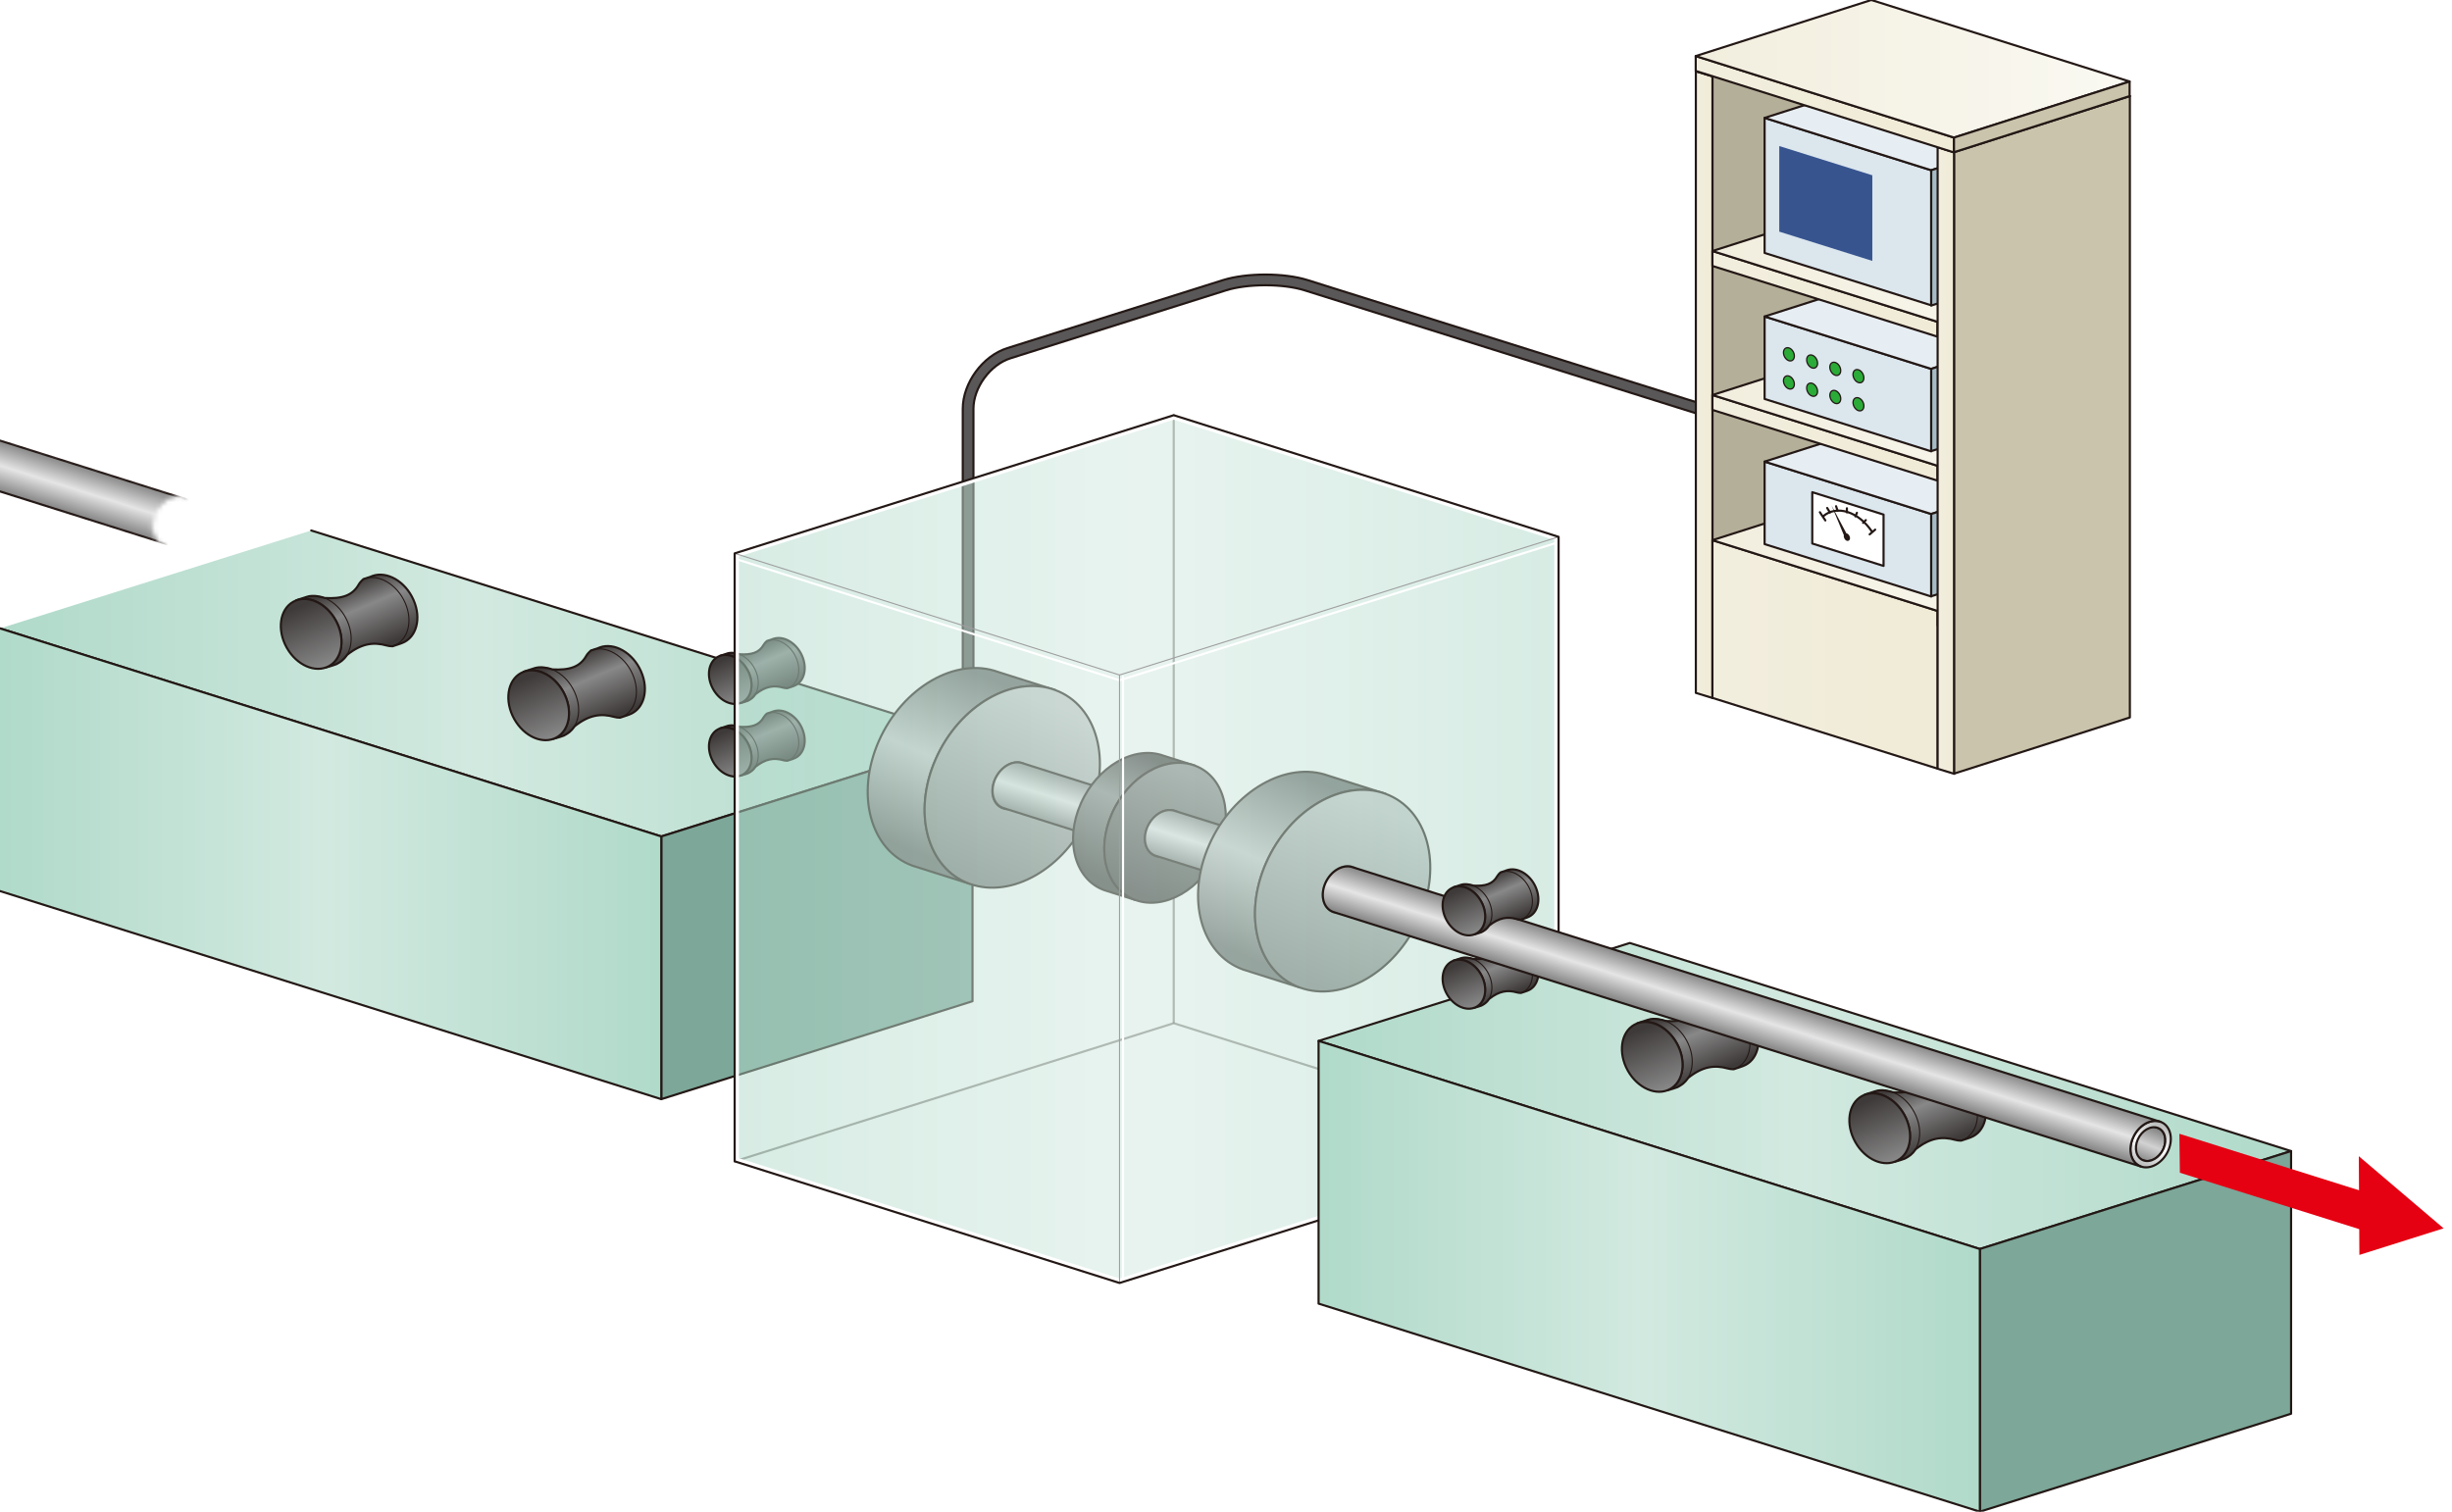 <?xml version="1.0" encoding="UTF-8"?>
<svg xmlns="http://www.w3.org/2000/svg" xmlns:xlink="http://www.w3.org/1999/xlink" viewBox="0 0 573.7 353.78">
  <defs>
    <style>
      .cls-1 {
        fill: url(#_名称未設定グラデーション_12-8);
      }

      .cls-1, .cls-2, .cls-3, .cls-4, .cls-5, .cls-6, .cls-7, .cls-8, .cls-9, .cls-10, .cls-11, .cls-12, .cls-13, .cls-14, .cls-15, .cls-16, .cls-17, .cls-18, .cls-19, .cls-20, .cls-21, .cls-22, .cls-23, .cls-24, .cls-25, .cls-26, .cls-27, .cls-28, .cls-29, .cls-30, .cls-31, .cls-32, .cls-33, .cls-34, .cls-35, .cls-36, .cls-37, .cls-38, .cls-39, .cls-40, .cls-41, .cls-42, .cls-43, .cls-44, .cls-45, .cls-46, .cls-47, .cls-48, .cls-49, .cls-50, .cls-51, .cls-52, .cls-53, .cls-54, .cls-55, .cls-56, .cls-57, .cls-58, .cls-59, .cls-60, .cls-61, .cls-62, .cls-63, .cls-64, .cls-65, .cls-66, .cls-67, .cls-68, .cls-69 {
        stroke-linecap: round;
        stroke-linejoin: round;
      }

      .cls-1, .cls-2, .cls-3, .cls-4, .cls-5, .cls-6, .cls-7, .cls-8, .cls-10, .cls-11, .cls-12, .cls-13, .cls-14, .cls-15, .cls-16, .cls-17, .cls-19, .cls-20, .cls-21, .cls-22, .cls-23, .cls-24, .cls-25, .cls-26, .cls-27, .cls-28, .cls-29, .cls-30, .cls-31, .cls-32, .cls-33, .cls-34, .cls-35, .cls-36, .cls-37, .cls-38, .cls-39, .cls-40, .cls-42, .cls-43, .cls-44, .cls-45, .cls-46, .cls-47, .cls-48, .cls-49, .cls-50, .cls-51, .cls-52, .cls-53, .cls-54, .cls-55, .cls-56, .cls-58, .cls-59, .cls-60, .cls-61, .cls-62, .cls-63, .cls-64, .cls-65, .cls-66, .cls-67, .cls-68, .cls-69 {
        stroke: #231815;
      }

      .cls-1, .cls-2, .cls-3, .cls-4, .cls-5, .cls-6, .cls-7, .cls-8, .cls-10, .cls-11, .cls-12, .cls-13, .cls-14, .cls-15, .cls-17, .cls-18, .cls-19, .cls-20, .cls-21, .cls-22, .cls-23, .cls-24, .cls-25, .cls-26, .cls-28, .cls-29, .cls-30, .cls-31, .cls-32, .cls-33, .cls-34, .cls-35, .cls-36, .cls-37, .cls-39, .cls-40, .cls-42, .cls-43, .cls-44, .cls-45, .cls-46, .cls-47, .cls-48, .cls-49, .cls-50, .cls-51, .cls-52, .cls-53, .cls-54, .cls-55, .cls-56, .cls-57, .cls-58, .cls-59, .cls-60, .cls-61, .cls-62, .cls-63, .cls-64, .cls-65, .cls-66, .cls-67, .cls-68, .cls-69 {
        stroke-width: .5px;
      }

      .cls-2 {
        fill: url(#_名称未設定グラデーション_10-5);
      }

      .cls-3 {
        fill: url(#_名称未設定グラデーション_112);
      }

      .cls-70, .cls-26 {
        fill: #fff;
      }

      .cls-4 {
        fill: url(#_名称未設定グラデーション_156-2);
      }

      .cls-5 {
        fill: url(#_名称未設定グラデーション_4-3);
      }

      .cls-6 {
        fill: url(#_名称未設定グラデーション_10-8);
      }

      .cls-7 {
        fill: url(#_名称未設定グラデーション_12-5);
      }

      .cls-8 {
        fill: url(#_名称未設定グラデーション_156-4);
      }

      .cls-9 {
        stroke: #595757;
        stroke-width: 2px;
      }

      .cls-9, .cls-16, .cls-38, .cls-41, .cls-45, .cls-71, .cls-57, .cls-65 {
        fill: none;
      }

      .cls-10 {
        fill: url(#_名称未設定グラデーション_4);
      }

      .cls-11 {
        fill: url(#_名称未設定グラデーション_11-2);
      }

      .cls-12 {
        fill: url(#_名称未設定グラデーション_112-4);
      }

      .cls-13 {
        fill: url(#_名称未設定グラデーション_10-7);
      }

      .cls-14 {
        fill: url(#_名称未設定グラデーション_51-4);
      }

      .cls-15 {
        fill: url(#_名称未設定グラデーション_11);
      }

      .cls-16, .cls-41 {
        stroke-width: .25px;
      }

      .cls-72 {
        isolation: isolate;
      }

      .cls-17 {
        fill: url(#_名称未設定グラデーション_156-5);
      }

      .cls-18 {
        stroke: #000;
      }

      .cls-19 {
        fill: url(#_名称未設定グラデーション_41-2);
      }

      .cls-20 {
        fill: url(#_名称未設定グラデーション_51);
      }

      .cls-21 {
        fill: url(#_名称未設定グラデーション_59);
      }

      .cls-22 {
        fill: #e7eef3;
      }

      .cls-23 {
        fill: url(#_名称未設定グラデーション_4-4);
      }

      .cls-24 {
        fill: url(#_名称未設定グラデーション_59-4);
      }

      .cls-25 {
        fill: url(#_名称未設定グラデーション_112-2);
      }

      .cls-73 {
        fill: #e50012;
      }

      .cls-27 {
        fill: #2bab38;
        stroke-width: .3px;
      }

      .cls-28 {
        fill: url(#_名称未設定グラデーション_10-4);
      }

      .cls-29 {
        fill: url(#_名称未設定グラデーション_10-2);
      }

      .cls-30 {
        fill: #b4af99;
      }

      .cls-31 {
        fill: url(#_名称未設定グラデーション_89);
      }

      .cls-32 {
        fill: url(#_名称未設定グラデーション_112-5);
      }

      .cls-33 {
        fill: url(#_名称未設定グラデーション_10-3);
      }

      .cls-34 {
        fill: url(#_名称未設定グラデーション_41-3);
      }

      .cls-35 {
        fill: url(#_名称未設定グラデーション_59-2);
      }

      .cls-36 {
        fill: url(#_名称未設定グラデーション_4-6);
      }

      .cls-37 {
        fill: #cac4ac;
      }

      .cls-38 {
        stroke-width: 3px;
      }

      .cls-39 {
        fill: url(#_名称未設定グラデーション_51-3);
      }

      .cls-40 {
        fill: url(#_名称未設定グラデーション_12-4);
      }

      .cls-41 {
        stroke: #9e9e9f;
      }

      .cls-42 {
        fill: url(#_名称未設定グラデーション_12-2);
      }

      .cls-43 {
        fill: url(#_名称未設定グラデーション_89-4);
      }

      .cls-44 {
        fill: url(#_名称未設定グラデーション_4-2);
      }

      .cls-45, .cls-74 {
        opacity: .5;
      }

      .cls-74 {
        fill: url(#_名称未設定グラデーション_112-3);
        mix-blend-mode: darken;
      }

      .cls-75 {
        clip-path: url(#clippath);
      }

      .cls-46 {
        fill: url(#_名称未設定グラデーション_12-7);
      }

      .cls-47 {
        fill: url(#_名称未設定グラデーション_4-5);
      }

      .cls-48 {
        fill: url(#_名称未設定グラデーション_10);
      }

      .cls-49 {
        fill: url(#_名称未設定グラデーション_12-9);
      }

      .cls-76 {
        fill: #37548f;
      }

      .cls-50 {
        fill: #a6bbc6;
      }

      .cls-51 {
        fill: url(#_名称未設定グラデーション_156-3);
      }

      .cls-52 {
        fill: url(#_名称未設定グラデーション_10-6);
      }

      .cls-53 {
        fill: url(#_名称未設定グラデーション_12-10);
      }

      .cls-77 {
        filter: url(#luminosity-noclip);
      }

      .cls-54 {
        fill: url(#_名称未設定グラデーション_156-6);
      }

      .cls-78 {
        mask: url(#mask);
      }

      .cls-55 {
        fill: url(#_名称未設定グラデーション_51-2);
      }

      .cls-56 {
        fill: url(#_名称未設定グラデーション_89-2);
      }

      .cls-57 {
        stroke: #fff;
      }

      .cls-79 {
        fill: #231815;
      }

      .cls-58 {
        fill: url(#_名称未設定グラデーション_41-4);
      }

      .cls-59 {
        fill: #7ca799;
      }

      .cls-60 {
        fill: url(#_名称未設定グラデーション_59-3);
      }

      .cls-61 {
        fill: #dbe6ed;
      }

      .cls-62 {
        fill: url(#_名称未設定グラデーション_12-3);
      }

      .cls-63 {
        fill: url(#_名称未設定グラデーション_41);
      }

      .cls-64 {
        fill: url(#_名称未設定グラデーション_12);
      }

      .cls-66 {
        fill: url(#_名称未設定グラデーション_12-6);
      }

      .cls-67 {
        fill: url(#_名称未設定グラデーション_10-9);
      }

      .cls-68 {
        fill: url(#_名称未設定グラデーション_89-3);
      }

      .cls-69 {
        fill: url(#_名称未設定グラデーション_156);
      }
    </style>
    <clipPath id="clippath">
      <rect class="cls-71" width="573.7" height="353.78"/>
    </clipPath>
    <linearGradient id="_名称未設定グラデーション_4" data-name="名称未設定グラデーション 4" x1="396.78" y1="90.01" x2="400.68" y2="90.01" gradientUnits="userSpaceOnUse">
      <stop offset="0" stop-color="#f2eede"/>
      <stop offset="1" stop-color="#f0ebd6"/>
    </linearGradient>
    <linearGradient id="_名称未設定グラデーション_156" data-name="名称未設定グラデーション 156" x1="396.78" y1="10.7" x2="441.77" y2="10.7" gradientUnits="userSpaceOnUse">
      <stop offset="0" stop-color="#f2eede"/>
      <stop offset="1" stop-color="#faf9f2"/>
    </linearGradient>
    <linearGradient id="_名称未設定グラデーション_4-2" data-name="名称未設定グラデーション 4" x1="400.66" y1="153.16" x2="453.37" y2="153.16" xlink:href="#_名称未設定グラデーション_4"/>
    <linearGradient id="_名称未設定グラデーション_156-2" data-name="名称未設定グラデーション 156" x1="400.66" y1="128.14" x2="494.46" y2="128.14" xlink:href="#_名称未設定グラデーション_156"/>
    <linearGradient id="_名称未設定グラデーション_4-3" data-name="名称未設定グラデーション 4" x1="400.66" y1="102.48" x2="453.37" y2="102.48" xlink:href="#_名称未設定グラデーション_4"/>
    <linearGradient id="_名称未設定グラデーション_156-3" data-name="名称未設定グラデーション 156" x1="400.66" y1="94.18" x2="494.46" y2="94.18" xlink:href="#_名称未設定グラデーション_156"/>
    <linearGradient id="_名称未設定グラデーション_4-4" data-name="名称未設定グラデーション 4" x1="400.66" y1="68.78" x2="453.37" y2="68.78" xlink:href="#_名称未設定グラデーション_4"/>
    <linearGradient id="_名称未設定グラデーション_156-4" data-name="名称未設定グラデーション 156" x1="400.66" y1="60.48" x2="494.46" y2="60.48" xlink:href="#_名称未設定グラデーション_156"/>
    <linearGradient id="_名称未設定グラデーション_4-5" data-name="名称未設定グラデーション 4" x1="453.35" y1="107.76" x2="457.24" y2="107.76" xlink:href="#_名称未設定グラデーション_4"/>
    <linearGradient id="_名称未設定グラデーション_156-5" data-name="名称未設定グラデーション 156" x1="453.35" y1="28.45" x2="498.33" y2="28.45" xlink:href="#_名称未設定グラデーション_156"/>
    <linearGradient id="_名称未設定グラデーション_4-6" data-name="名称未設定グラデーション 4" x1="396.75" y1="24.4" x2="457.18" y2="24.4" xlink:href="#_名称未設定グラデーション_4"/>
    <linearGradient id="_名称未設定グラデーション_156-6" data-name="名称未設定グラデーション 156" x1="396.75" y1="16.1" x2="498.27" y2="16.1" xlink:href="#_名称未設定グラデーション_156"/>
    <linearGradient id="_名称未設定グラデーション_112" data-name="名称未設定グラデーション 112" x1="0" y1="159.96" x2="227.54" y2="159.96" gradientUnits="userSpaceOnUse">
      <stop offset="0" stop-color="#b0daca"/>
      <stop offset=".49" stop-color="#d2e9e0"/>
      <stop offset="1" stop-color="#b0daca"/>
    </linearGradient>
    <linearGradient id="_名称未設定グラデーション_112-2" data-name="名称未設定グラデーション 112" y1="202.15" x2="154.72" y2="202.15" xlink:href="#_名称未設定グラデーション_112"/>
    <linearGradient id="_名称未設定グラデーション_12" data-name="名称未設定グラデーション 12" x1="81.49" y1="136.75" x2="87.85" y2="151.87" gradientUnits="userSpaceOnUse">
      <stop offset="0" stop-color="#3e3a39"/>
      <stop offset=".38" stop-color="#888"/>
      <stop offset="1" stop-color="#3e3a39"/>
    </linearGradient>
    <linearGradient id="_名称未設定グラデーション_10" data-name="名称未設定グラデーション 10" x1="76.01" y1="156.04" x2="70.12" y2="141.92" gradientTransform="translate(81.45 -16.68) rotate(29.14)" gradientUnits="userSpaceOnUse">
      <stop offset="0" stop-color="#888"/>
      <stop offset="1" stop-color="#3e3a39"/>
    </linearGradient>
    <linearGradient id="_名称未設定グラデーション_12-2" data-name="名称未設定グラデーション 12" x1="134.72" y1="153.46" x2="141.07" y2="168.58" xlink:href="#_名称未設定グラデーション_12"/>
    <linearGradient id="_名称未設定グラデーション_10-2" data-name="名称未設定グラデーション 10" x1="129.24" y1="172.75" x2="123.34" y2="158.63" gradientTransform="translate(96.33 -40.48) rotate(29.14)" xlink:href="#_名称未設定グラデーション_10"/>
    <linearGradient id="_名称未設定グラデーション_12-3" data-name="名称未設定グラデーション 12" x1="176.95" y1="167.87" x2="181.41" y2="178.46" xlink:href="#_名称未設定グラデーション_12"/>
    <linearGradient id="_名称未設定グラデーション_10-3" data-name="名称未設定グラデーション 10" x1="173.11" y1="181.39" x2="168.98" y2="171.49" gradientTransform="translate(107.33 -60.93) rotate(29.14)" xlink:href="#_名称未設定グラデーション_10"/>
    <filter id="luminosity-noclip" x="-63.22" y="83.04" width="280.25" height="98.61" color-interpolation-filters="sRGB" filterUnits="userSpaceOnUse">
      <feFlood flood-color="#fff" result="bg"/>
      <feBlend in="SourceGraphic" in2="bg"/>
    </filter>
    <mask id="mask" x="-63.22" y="83.04" width="280.25" height="98.61" maskUnits="userSpaceOnUse">
      <g class="cls-77">
        <path class="cls-18" d="m38.28,127.84c-2.56-.93-3.47-4.32-2.04-7.57,1.43-3.24,4.67-5.12,7.23-4.18l-103.15-32.8-3.3,14.03,101.26,30.52Z"/>
      </g>
    </mask>
    <linearGradient id="_名称未設定グラデーション_89" data-name="名称未設定グラデーション 89" x1="208.4" y1="179.21" x2="211.32" y2="171.76" gradientUnits="userSpaceOnUse">
      <stop offset="0" stop-color="#888"/>
      <stop offset=".5" stop-color="#d2d2d3"/>
      <stop offset="1" stop-color="#888"/>
    </linearGradient>
    <linearGradient id="_名称未設定グラデーション_59" data-name="名称未設定グラデーション 59" x1="-1272.28" y1="171.43" x2="-1268.34" y2="180.79" gradientTransform="translate(-1058.32) rotate(-180) scale(1 -1)" gradientUnits="userSpaceOnUse">
      <stop offset="0" stop-color="#bebfbf"/>
      <stop offset=".5" stop-color="#fff"/>
      <stop offset="1" stop-color="#bebfbf"/>
    </linearGradient>
    <linearGradient id="_名称未設定グラデーション_51" data-name="名称未設定グラデーション 51" x1="74.84" y1="138.28" x2="78.17" y2="127.66" gradientUnits="userSpaceOnUse">
      <stop offset="0" stop-color="#888"/>
      <stop offset=".5" stop-color="#e5e5e6"/>
      <stop offset="1" stop-color="#888"/>
    </linearGradient>
    <linearGradient id="_名称未設定グラデーション_41" data-name="名称未設定グラデーション 41" x1="-1288.46" y1="158.16" x2="-1271.28" y2="199.01" gradientTransform="translate(-1058.32) rotate(-180) scale(1 -1)" gradientUnits="userSpaceOnUse">
      <stop offset="0" stop-color="#656464"/>
      <stop offset=".5" stop-color="#c8c9ca"/>
      <stop offset="1" stop-color="#656464"/>
    </linearGradient>
    <linearGradient id="_名称未設定グラデーション_41-2" data-name="名称未設定グラデーション 41" x1="-1287.84" y1="189.07" x2="-1292.56" y2="177.93" xlink:href="#_名称未設定グラデーション_41"/>
    <linearGradient id="_名称未設定グラデーション_11" data-name="名称未設定グラデーション 11" x1="-1303.45" y1="164.44" x2="-1286.36" y2="205.08" gradientTransform="translate(-1058.32) rotate(-180) scale(1 -1)" gradientUnits="userSpaceOnUse">
      <stop offset="0" stop-color="#c8c9ca"/>
      <stop offset="1" stop-color="#7d7d7d"/>
    </linearGradient>
    <linearGradient id="_名称未設定グラデーション_89-2" data-name="名称未設定グラデーション 89" x1="258.67" y1="195.12" x2="261.6" y2="187.67" xlink:href="#_名称未設定グラデーション_89"/>
    <linearGradient id="_名称未設定グラデーション_59-2" data-name="名称未設定グラデーション 59" x1="-1322.56" y1="187.33" x2="-1318.62" y2="196.69" xlink:href="#_名称未設定グラデーション_59"/>
    <linearGradient id="_名称未設定グラデーション_51-2" data-name="名称未設定グラデーション 51" x1="246.27" y1="192.26" x2="249.53" y2="181.9" xlink:href="#_名称未設定グラデーション_51"/>
    <linearGradient id="_名称未設定グラデーション_12-4" data-name="名称未設定グラデーション 12" x1="-1327.2" y1="177.25" x2="-1315.35" y2="205.45" gradientTransform="translate(-1058.32) rotate(-180) scale(1 -1)" xlink:href="#_名称未設定グラデーション_12"/>
    <linearGradient id="_名称未設定グラデーション_12-5" data-name="名称未設定グラデーション 12" x1="-1326.09" y1="200.82" x2="-1330.63" y2="190.1" gradientTransform="translate(-1058.32) rotate(-180) scale(1 -1)" xlink:href="#_名称未設定グラデーション_12"/>
    <linearGradient id="_名称未設定グラデーション_10-4" data-name="名称未設定グラデーション 10" x1="-1336.66" y1="181.23" x2="-1324.8" y2="209.42" gradientTransform="translate(-1058.32) rotate(-180) scale(1 -1)" xlink:href="#_名称未設定グラデーション_10"/>
    <linearGradient id="_名称未設定グラデーション_89-3" data-name="名称未設定グラデーション 89" x1="285.54" y1="203.47" x2="288.47" y2="196.02" xlink:href="#_名称未設定グラデーション_89"/>
    <linearGradient id="_名称未設定グラデーション_59-3" data-name="名称未設定グラデーション 59" x1="-1349.43" y1="195.69" x2="-1345.49" y2="205.05" xlink:href="#_名称未設定グラデーション_59"/>
    <linearGradient id="_名称未設定グラデーション_51-3" data-name="名称未設定グラデーション 51" x1="277.54" y1="202" x2="280.78" y2="191.69" xlink:href="#_名称未設定グラデーション_51"/>
    <linearGradient id="_名称未設定グラデーション_41-3" data-name="名称未設定グラデーション 41" x1="-1365.77" y1="182.45" x2="-1348.59" y2="223.3" xlink:href="#_名称未設定グラデーション_41"/>
    <linearGradient id="_名称未設定グラデーション_41-4" data-name="名称未設定グラデーション 41" x1="-1365.14" y1="213.36" x2="-1369.86" y2="202.23" xlink:href="#_名称未設定グラデーション_41"/>
    <linearGradient id="_名称未設定グラデーション_11-2" data-name="名称未設定グラデーション 11" x1="-1380.75" y1="188.74" x2="-1363.66" y2="229.37" xlink:href="#_名称未設定グラデーション_11"/>
    <linearGradient id="_名称未設定グラデーション_12-6" data-name="名称未設定グラデーション 12" x1="176.95" y1="150.89" x2="181.41" y2="161.48" xlink:href="#_名称未設定グラデーション_12"/>
    <linearGradient id="_名称未設定グラデーション_10-5" data-name="名称未設定グラデーション 10" x1="173.11" y1="164.41" x2="168.98" y2="154.51" gradientTransform="translate(99.06 -63.07) rotate(29.14)" xlink:href="#_名称未設定グラデーション_10"/>
    <linearGradient id="_名称未設定グラデーション_112-3" data-name="名称未設定グラデーション 112" x1="171.89" y1="198.72" x2="364.67" y2="198.72" xlink:href="#_名称未設定グラデーション_112"/>
    <linearGradient id="_名称未設定グラデーション_112-4" data-name="名称未設定グラデーション 112" x1="308.51" y1="256.5" x2="536.05" y2="256.5" xlink:href="#_名称未設定グラデーション_112"/>
    <linearGradient id="_名称未設定グラデーション_112-5" data-name="名称未設定グラデーション 112" x1="308.51" y1="298.7" x2="463.23" y2="298.7" xlink:href="#_名称未設定グラデーション_112"/>
    <linearGradient id="_名称未設定グラデーション_12-7" data-name="名称未設定グラデーション 12" x1="395.27" y1="235.74" x2="401.62" y2="250.86" xlink:href="#_名称未設定グラデーション_12"/>
    <linearGradient id="_名称未設定グラデーション_10-6" data-name="名称未設定グラデーション 10" x1="389.79" y1="255.03" x2="383.89" y2="240.9" gradientTransform="translate(169.37 -156.94) rotate(29.14)" xlink:href="#_名称未設定グラデーション_10"/>
    <linearGradient id="_名称未設定グラデーション_12-8" data-name="名称未設定グラデーション 12" x1="448.49" y1="252.45" x2="454.85" y2="267.57" xlink:href="#_名称未設定グラデーション_12"/>
    <linearGradient id="_名称未設定グラデーション_10-7" data-name="名称未設定グラデーション 10" x1="443.01" y1="271.74" x2="437.12" y2="257.61" gradientTransform="translate(184.25 -180.74) rotate(29.14)" xlink:href="#_名称未設定グラデーション_10"/>
    <linearGradient id="_名称未設定グラデーション_12-9" data-name="名称未設定グラデーション 12" x1="348.6" y1="222.21" x2="353.06" y2="232.81" xlink:href="#_名称未設定グラデーション_12"/>
    <linearGradient id="_名称未設定グラデーション_10-8" data-name="名称未設定グラデーション 10" x1="344.76" y1="235.73" x2="340.63" y2="225.83" gradientTransform="translate(155.52 -137.63) rotate(29.14)" xlink:href="#_名称未設定グラデーション_10"/>
    <linearGradient id="_名称未設定グラデーション_89-4" data-name="名称未設定グラデーション 89" x1="499.53" y1="271.01" x2="502.46" y2="263.56" xlink:href="#_名称未設定グラデーション_89"/>
    <linearGradient id="_名称未設定グラデーション_59-4" data-name="名称未設定グラデーション 59" x1="-1563.42" y1="263.23" x2="-1559.48" y2="272.59" xlink:href="#_名称未設定グラデーション_59"/>
    <linearGradient id="_名称未設定グラデーション_51-4" data-name="名称未設定グラデーション 51" x1="405.31" y1="242.45" x2="408.61" y2="231.96" xlink:href="#_名称未設定グラデーション_51"/>
    <linearGradient id="_名称未設定グラデーション_12-10" data-name="名称未設定グラデーション 12" x1="348.6" y1="205.04" x2="353.06" y2="215.64" xlink:href="#_名称未設定グラデーション_12"/>
    <linearGradient id="_名称未設定グラデーション_10-9" data-name="名称未設定グラデーション 10" x1="344.76" y1="218.56" x2="340.63" y2="208.66" gradientTransform="translate(147.16 -139.81) rotate(29.14)" xlink:href="#_名称未設定グラデーション_10"/>
  </defs>
  <g class="cls-72">
    <g id="_レイヤー_2" data-name="レイヤー 2">
      <g id="_レイヤー_1-2" data-name="レイヤー 1">
        <g class="cls-75">
          <g>
            <g>
              <path class="cls-38" d="m226.51,157.88v-62.21c0-5.5,4.29-11.35,9.54-13.01l50.46-15.91c5.25-1.65,13.83-1.66,19.08,0l102.79,32.3"/>
              <path class="cls-9" d="m226.51,157.88v-62.21c0-5.5,4.29-11.35,9.54-13.01l50.46-15.91c5.25-1.65,13.83-1.66,19.08,0l102.79,32.3"/>
            </g>
            <g>
              <g>
                <polygon class="cls-10" points="400.68 163.35 400.68 17.86 396.78 16.67 396.78 162.16 400.68 163.35"/>
                <polygon class="cls-69" points="441.77 4.74 437.87 3.54 396.78 16.67 400.68 17.86 441.77 4.74"/>
                <polygon class="cls-30" points="400.68 163.28 441.77 150.16 441.77 4.74 400.68 17.86 400.68 163.28"/>
              </g>
              <g>
                <polygon class="cls-44" points="453.37 179.9 453.37 142.99 400.66 126.42 400.66 163.33 453.37 179.9"/>
                <polygon class="cls-4" points="494.46 129.86 441.75 113.29 400.66 126.42 453.37 142.99 494.46 129.86"/>
                <polygon class="cls-37" points="453.37 146.4 494.46 133.28 494.46 129.86 453.37 142.99 453.37 146.4"/>
              </g>
              <g>
                <polygon class="cls-61" points="451.85 139.6 451.85 120.29 412.87 108.03 412.87 127.34 451.85 139.6"/>
                <polygon class="cls-22" points="482.25 110.58 443.26 98.33 412.87 108.03 451.85 120.29 482.25 110.58"/>
                <polygon class="cls-50" points="451.85 139.55 482.25 129.84 482.25 110.58 451.85 120.29 451.85 139.55"/>
                <polygon class="cls-26" points="440.7 132.44 440.7 120.43 424.02 115.19 424.02 127.2 440.7 132.44"/>
                <g>
                  <path class="cls-65" d="m426.59,120.81c3.14-2.7,8.23-1.1,11.38,3.58"/>
                  <line class="cls-65" x1="425.8" y1="119.88" x2="427.08" y2="121.8"/>
                  <line class="cls-65" x1="438.74" y1="123.95" x2="437.45" y2="125.06"/>
                  <line class="cls-65" x1="432.12" y1="118.95" x2="432.12" y2="119.91"/>
                  <line class="cls-65" x1="429.95" y1="119.54" x2="429.59" y2="118.47"/>
                  <line class="cls-65" x1="428.15" y1="119.93" x2="427.51" y2="118.88"/>
                  <line class="cls-65" x1="434.11" y1="120.85" x2="434.47" y2="120.01"/>
                  <line class="cls-65" x1="435.92" y1="122.37" x2="436.55" y2="121.72"/>
                </g>
                <polygon class="cls-79" points="431.53 125.54 428.51 118.24 432.12 125.03 431.53 125.54"/>
                <ellipse class="cls-79" cx="432.12" cy="125.73" rx=".67" ry=".93" transform="translate(-10.81 205.38) rotate(-26.42)"/>
              </g>
              <g>
                <polygon class="cls-5" points="453.37 112.5 453.37 109.02 400.66 92.45 400.66 95.93 453.37 112.5"/>
                <polygon class="cls-51" points="494.46 95.9 441.75 79.33 400.66 92.45 453.37 109.02 494.46 95.9"/>
                <polygon class="cls-37" points="453.37 112.44 494.46 99.31 494.46 95.9 453.37 109.02 453.37 112.44"/>
              </g>
              <g>
                <polygon class="cls-61" points="451.85 105.63 451.85 86.33 412.87 74.07 412.87 93.37 451.85 105.63"/>
                <polygon class="cls-22" points="482.25 76.62 443.26 64.36 412.87 74.07 451.85 86.33 482.25 76.62"/>
                <polygon class="cls-50" points="451.85 105.58 482.25 95.87 482.25 76.62 451.85 86.33 451.85 105.58"/>
                <ellipse class="cls-27" cx="418.56" cy="82.94" rx="1.17" ry="1.63" transform="translate(6.81 194.88) rotate(-26.42)"/>
                <ellipse class="cls-27" cx="423.99" cy="84.64" rx="1.17" ry="1.63" transform="translate(6.62 197.47) rotate(-26.42)"/>
                <ellipse class="cls-27" cx="429.41" cy="86.35" rx="1.17" ry="1.63" transform="translate(6.42 200.06) rotate(-26.42)"/>
                <ellipse class="cls-27" cx="434.83" cy="88.05" rx="1.17" ry="1.63" transform="translate(6.23 202.66) rotate(-26.42)"/>
                <ellipse class="cls-27" cx="418.56" cy="89.52" rx="1.17" ry="1.63" transform="translate(3.88 195.57) rotate(-26.42)"/>
                <ellipse class="cls-27" cx="423.99" cy="91.22" rx="1.17" ry="1.63" transform="translate(3.69 198.16) rotate(-26.42)"/>
                <ellipse class="cls-27" cx="429.41" cy="92.93" rx="1.17" ry="1.63" transform="translate(3.5 200.75) rotate(-26.42)"/>
                <ellipse class="cls-27" cx="434.83" cy="94.63" rx="1.17" ry="1.63" transform="translate(3.31 203.34) rotate(-26.42)"/>
              </g>
              <g>
                <polygon class="cls-23" points="453.37 78.81 453.37 75.33 400.66 58.75 400.66 62.24 453.37 78.81"/>
                <polygon class="cls-8" points="494.46 62.2 441.75 45.63 400.66 58.75 453.37 75.33 494.46 62.2"/>
                <polygon class="cls-37" points="453.37 78.74 494.46 65.62 494.46 62.2 453.37 75.33 453.37 78.74"/>
              </g>
              <g>
                <polygon class="cls-61" points="451.85 71.45 451.85 39.84 412.87 27.59 412.87 59.2 451.85 71.45"/>
                <polygon class="cls-22" points="482.25 30.14 443.26 17.88 412.87 27.59 451.85 39.84 482.25 30.14"/>
                <polygon class="cls-50" points="451.85 71.51 482.25 61.8 482.25 30.14 451.85 39.84 451.85 71.51"/>
                <polygon class="cls-76" points="438.07 61.06 438.07 41.02 416.3 34.18 416.3 54.21 438.07 61.06"/>
              </g>
              <g>
                <polygon class="cls-47" points="457.24 181.1 457.24 35.61 453.35 34.42 453.35 179.91 457.24 181.1"/>
                <polygon class="cls-17" points="498.33 22.49 494.44 21.29 453.35 34.42 457.24 35.61 498.33 22.49"/>
                <polygon class="cls-37" points="457.24 181.04 498.33 167.91 498.33 22.49 457.24 35.61 457.24 181.04"/>
              </g>
              <g>
                <polygon class="cls-36" points="457.18 35.68 457.18 32.2 396.75 13.12 396.75 16.6 457.18 35.68"/>
                <polygon class="cls-54" points="498.27 19.08 437.84 0 396.75 13.12 457.18 32.2 498.27 19.08"/>
                <polygon class="cls-37" points="457.18 35.62 498.27 22.49 498.27 19.08 457.18 32.2 457.18 35.62"/>
              </g>
            </g>
            <g>
              <polyline class="cls-3" points="0 147.07 154.72 195.76 227.54 172.84 72.82 124.15"/>
              <polygon class="cls-59" points="154.72 257.24 227.54 234.32 227.54 172.84 154.72 195.76 154.72 257.24"/>
              <polyline class="cls-25" points="0 147.07 154.72 195.76 154.72 257.24 0 208.54"/>
            </g>
            <line class="cls-45" x1="274.62" y1="239.25" x2="274.62" y2="97.17"/>
            <g>
              <path class="cls-64" d="m87.09,134.81c3.42-1.25,7.75,1.25,9.66,5.59,1.92,4.34.7,8.86-2.73,10.11,0,0-1.09.41-2.18.74-.5,0-1.02-.08-1.32-.17-3.15-.88-5.9-.5-9.27,2.15-.94,1.32-1.55,1.66-2.54,2.21-1.44.54-2.45.75-2.45.75,3.42-1.25,4.64-5.78,2.73-10.11-1.92-4.34-6.24-6.84-9.66-5.59,0,0,1-.36,2.49-.82,1.49-.5,3.31,0,4.19.28,3.86.22,6.46-.5,7.95-3.2.2-.37.77-.99,1.05-1.21,1.42-.42,2.08-.72,2.08-.72Z"/>
              <ellipse class="cls-48" cx="72.8" cy="148.35" rx="6.56" ry="8.61" transform="translate(-63.02 54.23) rotate(-29.14)"/>
              <path class="cls-16" d="m71.6,139.76c3.42-1.25,7.75,1.25,9.66,5.59,1.92,4.34.7,8.86-2.73,10.11"/>
              <path class="cls-16" d="m85.12,135.46c3.42-1.25,7.75,1.25,9.66,5.59,1.92,4.34.7,8.86-2.73,10.11"/>
            </g>
            <g>
              <path class="cls-42" d="m140.32,151.52c3.42-1.25,7.75,1.25,9.66,5.59,1.92,4.34.7,8.86-2.73,10.11,0,0-1.09.41-2.18.74-.5,0-1.02-.08-1.32-.17-3.15-.88-5.9-.5-9.27,2.15-.94,1.32-1.55,1.66-2.54,2.21-1.44.54-2.45.75-2.45.75,3.42-1.25,4.64-5.78,2.73-10.11-1.92-4.34-6.24-6.84-9.66-5.59,0,0,1-.36,2.49-.82,1.49-.5,3.31,0,4.19.28,3.86.22,6.46-.5,7.95-3.2.2-.37.77-.99,1.05-1.21,1.42-.42,2.08-.72,2.08-.72Z"/>
              <ellipse class="cls-29" cx="126.03" cy="165.06" rx="6.56" ry="8.61" transform="translate(-64.42 82.26) rotate(-29.14)"/>
              <path class="cls-16" d="m124.82,156.47c3.42-1.25,7.75,1.25,9.66,5.59,1.92,4.34.7,8.86-2.73,10.11"/>
              <path class="cls-16" d="m138.34,152.17c3.42-1.25,7.75,1.25,9.66,5.59,1.92,4.34.7,8.86-2.73,10.11"/>
            </g>
            <g>
              <path class="cls-62" d="m180.88,166.51c2.4-.88,5.43.88,6.77,3.92,1.34,3.04.49,6.21-1.91,7.09,0,0-.76.29-1.53.52-.35,0-.71-.06-.93-.12-2.2-.62-4.14-.35-6.5,1.51-.66.93-1.08,1.16-1.78,1.55-1.01.38-1.72.52-1.72.52,2.4-.88,3.25-4.05,1.91-7.09s-4.38-4.79-6.77-3.92c0,0,.7-.25,1.75-.58,1.04-.35,2.32,0,2.94.19,2.71.15,4.53-.35,5.57-2.24.14-.26.54-.7.73-.85,1-.29,1.46-.51,1.46-.51Z"/>
              <ellipse class="cls-33" cx="170.86" cy="176" rx="4.6" ry="6.04" transform="translate(-64.08 105.48) rotate(-29.14)"/>
              <path class="cls-16" d="m170.01,169.98c2.4-.88,5.43.88,6.77,3.92,1.34,3.04.49,6.21-1.91,7.09"/>
              <path class="cls-16" d="m179.49,166.96c2.4-.88,5.43.88,6.77,3.92,1.34,3.04.49,6.21-1.91,7.09"/>
            </g>
            <g class="cls-78">
              <g>
                <path class="cls-31" d="m203.24,177.54l7.13,2.23c1.66.6,3.75-.61,4.68-2.71.93-2.1.34-4.29-1.32-4.9l-7.13-2.23-3.36,7.61Z"/>
                <path class="cls-21" d="m207.93,174.46c1.27-2.89,4.15-4.55,6.43-3.72,2.28.83,3.09,3.84,1.81,6.73-1.27,2.89-4.15,4.55-6.43,3.72-2.28-.83-3.09-3.84-1.81-6.73Zm2.44,5.31c1.66.6,3.75-.61,4.68-2.71.93-2.1.34-4.29-1.32-4.9-1.66-.6-3.75.61-4.68,2.71-.93,2.1-.34,4.29,1.32,4.9Z"/>
                <path class="cls-20" d="m-53.25,86.31c-2.28-.83-5.15.83-6.43,3.72-1.27,2.89-.46,5.9,1.81,6.73l267.61,84.43c-2.28-.83-3.09-3.84-1.81-6.73,1.27-2.89,4.15-4.55,6.43-3.72L-53.25,86.31Z"/>
              </g>
            </g>
            <polyline class="cls-45" points="171.89 271.79 274.62 239.46 364.67 267.92"/>
            <g>
              <path class="cls-63" d="m233.54,157.26c-9.88-3.61-22.37,3.62-27.91,16.14-5.53,12.52-2.01,25.6,7.87,29.2l13.32,4.22c-9.88-3.61-13.4-16.68-7.87-29.2,5.53-12.52,18.03-19.75,27.91-16.14l-13.32-4.22Z"/>
              <path class="cls-19" d="m225.8,174.27c2.29.84,3.11,3.87,1.83,6.78-1.28,2.91-4.19,4.59-6.48,3.75l13.61,4.35c2.29.84,5.19-.84,6.48-3.75,1.28-2.91.47-5.94-1.83-6.78l-13.61-4.35Z"/>
              <path class="cls-15" d="m218.95,177.62c5.53-12.52,18.03-19.75,27.91-16.14,9.88,3.61,13.4,16.68,7.87,29.2-5.53,12.52-18.03,19.75-27.91,16.14-9.88-3.61-13.4-16.68-7.87-29.2Zm15.67,11.54c2.29.84,5.19-.84,6.48-3.75,1.28-2.91.47-5.94-1.83-6.78-2.29-.84-5.19.84-6.48,3.75-1.28,2.91-.47,5.94,1.83,6.78Z"/>
            </g>
            <g>
              <path class="cls-56" d="m253.51,193.44l7.13,2.23c1.66.6,3.75-.61,4.68-2.71.93-2.1.34-4.29-1.32-4.9l-7.13-2.23-3.36,7.61Z"/>
              <path class="cls-35" d="m258.2,190.37c1.27-2.89,4.15-4.55,6.43-3.72,2.28.83,3.09,3.84,1.81,6.73-1.27,2.89-4.15,4.55-6.43,3.72-2.28-.83-3.09-3.84-1.81-6.73Zm2.44,5.31c1.66.6,3.75-.61,4.68-2.71.93-2.1.34-4.29-1.32-4.9s-3.75.61-4.68,2.71c-.93,2.1-.34,4.29,1.32,4.9Z"/>
              <path class="cls-55" d="m239.27,178.62c-2.28-.83-5.15.83-6.43,3.72-1.27,2.89-.46,5.9,1.81,6.73l25.37,8.03c-2.28-.83-3.09-3.84-1.81-6.73,1.27-2.89,4.15-4.55,6.43-3.72l-25.37-8.03Z"/>
            </g>
            <g>
              <path class="cls-40" d="m272.24,176.86c-6.85-2.5-15.52,2.51-19.36,11.2-3.84,8.69-1.39,17.76,5.46,20.26l7.3,2.31c-6.85-2.5-9.3-11.57-5.46-20.26,3.84-8.69,12.51-13.7,19.36-11.2l-7.3-2.31Z"/>
              <path class="cls-7" d="m266.54,187.11c2.29.84,3.11,3.87,1.83,6.78-1.28,2.91-4.19,4.59-6.48,3.75l8.42,2.68c2.29.84,5.19-.84,6.48-3.75,1.28-2.91.47-5.94-1.83-6.78l-8.42-2.68Z"/>
              <path class="cls-28" d="m260.18,190.37c3.84-8.69,12.51-13.7,19.36-11.2,6.85,2.5,9.3,11.57,5.46,20.26-3.84,8.69-12.51,13.7-19.36,11.2-6.85-2.5-9.3-11.57-5.46-20.26Zm10.14,9.94c2.29.84,5.19-.84,6.48-3.75,1.28-2.91.47-5.94-1.83-6.78-2.29-.84-5.19.84-6.48,3.75-1.28,2.91-.47,5.94,1.83,6.78Z"/>
            </g>
            <g>
              <path class="cls-68" d="m280.38,201.8l7.13,2.23c1.66.6,3.75-.61,4.68-2.71.93-2.1.34-4.29-1.32-4.9l-7.13-2.23-3.36,7.61Z"/>
              <path class="cls-60" d="m285.07,198.72c1.27-2.89,4.15-4.55,6.43-3.72,2.28.83,3.09,3.84,1.81,6.73-1.27,2.89-4.15,4.55-6.43,3.72s-3.09-3.84-1.81-6.73Zm2.44,5.31c1.66.6,3.75-.61,4.68-2.71.93-2.1.34-4.29-1.32-4.9-1.66-.6-3.75.61-4.68,2.71-.93,2.1-.34,4.29,1.32,4.9Z"/>
              <path class="cls-39" d="m274.91,189.79c-2.28-.83-5.15.83-6.43,3.72-1.27,2.89-.46,5.9,1.81,6.73l16.59,5.21c-2.28-.83-3.09-3.84-1.81-6.73s4.15-4.55,6.43-3.72l-16.59-5.21Z"/>
            </g>
            <g>
              <path class="cls-34" d="m310.84,181.55c-9.88-3.61-22.37,3.62-27.91,16.14-5.53,12.52-2.01,25.6,7.87,29.2l13.32,4.22c-9.88-3.61-13.4-16.68-7.87-29.2,5.53-12.52,18.03-19.75,27.91-16.14l-13.32-4.22Z"/>
              <path class="cls-58" d="m303.1,198.57c2.29.84,3.11,3.87,1.83,6.78-1.28,2.91-4.19,4.59-6.48,3.75l13.61,4.35c2.29.84,5.19-.84,6.48-3.75,1.28-2.91.47-5.94-1.83-6.78l-13.61-4.35Z"/>
              <path class="cls-11" d="m296.25,201.91c5.53-12.52,18.03-19.75,27.91-16.14,9.88,3.61,13.4,16.68,7.87,29.2-5.53,12.52-18.03,19.75-27.91,16.14-9.88-3.61-13.4-16.68-7.87-29.2Zm15.67,11.54c2.29.84,5.19-.84,6.48-3.75s.47-5.94-1.83-6.78c-2.29-.84-5.19.84-6.48,3.75s-.47,5.94,1.83,6.78Z"/>
            </g>
            <g>
              <path class="cls-66" d="m180.88,149.53c2.4-.88,5.43.88,6.77,3.92,1.34,3.04.49,6.21-1.91,7.09,0,0-.76.29-1.53.52-.35,0-.71-.06-.93-.12-2.2-.62-4.14-.35-6.5,1.51-.66.93-1.08,1.16-1.78,1.55-1.01.38-1.72.52-1.72.52,2.4-.88,3.25-4.05,1.91-7.09-1.34-3.04-4.38-4.79-6.77-3.92,0,0,.7-.25,1.75-.58,1.04-.35,2.32,0,2.94.19,2.71.15,4.53-.35,5.57-2.24.14-.26.54-.7.73-.85,1-.29,1.46-.51,1.46-.51Z"/>
              <ellipse class="cls-2" cx="170.86" cy="159.01" rx="4.6" ry="6.04" transform="translate(-55.81 103.33) rotate(-29.14)"/>
              <path class="cls-16" d="m170.01,153c2.4-.88,5.43.88,6.77,3.92,1.34,3.04.49,6.21-1.91,7.09"/>
              <path class="cls-16" d="m179.49,149.98c2.4-.88,5.43.88,6.77,3.92,1.34,3.04.49,6.21-1.91,7.09"/>
            </g>
            <polygon class="cls-74" points="171.89 129.51 171.89 271.79 261.94 300.26 364.67 267.92 364.67 125.64 274.62 97.17 171.89 129.51"/>
            <path class="cls-70" d="m274.62,98.22l89.05,28.15v140.82l-101.73,32.02-89.05-28.15v-140.82l101.73-32.02m0-1.05l-102.73,32.33v142.28l90.05,28.47,102.73-32.33V125.64l-90.05-28.47h0Z"/>
            <g>
              <line class="cls-57" x1="262.76" y1="158.39" x2="262.76" y2="299.58"/>
              <polyline class="cls-57" points="171.89 130.74 261.94 159.21 364.67 126.88"/>
            </g>
            <g>
              <line class="cls-41" x1="261.94" y1="157.97" x2="261.94" y2="300.26"/>
              <polyline class="cls-41" points="171.89 129.51 261.94 157.97 364.67 125.64"/>
            </g>
            <polygon class="cls-65" points="171.89 129.51 171.89 271.79 261.94 300.26 364.67 267.92 364.67 125.64 274.62 97.17 171.89 129.51"/>
            <g>
              <polygon class="cls-12" points="536.05 269.39 381.33 220.69 308.51 243.61 463.23 292.31 536.05 269.39"/>
              <polygon class="cls-59" points="463.23 353.78 536.05 330.86 536.05 269.39 463.23 292.31 463.23 353.78"/>
              <polygon class="cls-32" points="463.23 353.78 308.51 305.09 308.51 243.61 463.23 292.31 463.23 353.78"/>
            </g>
            <g>
              <g>
                <path class="cls-46" d="m400.87,233.8c3.42-1.25,7.75,1.25,9.66,5.59,1.92,4.34.7,8.86-2.73,10.11,0,0-1.09.41-2.18.74-.5,0-1.02-.08-1.32-.17-3.15-.88-5.9-.5-9.27,2.15-.94,1.32-1.55,1.66-2.54,2.21-1.44.54-2.45.75-2.45.75,3.42-1.25,4.64-5.78,2.73-10.11-1.92-4.34-6.24-6.84-9.66-5.59,0,0,1-.36,2.49-.82,1.49-.5,3.31,0,4.19.28,3.86.22,6.46-.5,7.95-3.2.2-.37.77-.99,1.05-1.21,1.42-.42,2.08-.72,2.08-.72Z"/>
                <ellipse class="cls-52" cx="386.58" cy="247.33" rx="6.56" ry="8.61" transform="translate(-71.51 219.56) rotate(-29.14)"/>
                <path class="cls-16" d="m385.37,238.75c3.42-1.25,7.75,1.25,9.66,5.59,1.92,4.34.7,8.86-2.73,10.11"/>
                <path class="cls-16" d="m398.89,234.45c3.42-1.25,7.75,1.25,9.66,5.59s.7,8.86-2.73,10.11"/>
              </g>
              <g>
                <path class="cls-1" d="m454.09,250.51c3.42-1.25,7.75,1.25,9.66,5.59,1.92,4.34.7,8.86-2.73,10.11,0,0-1.09.41-2.18.74-.5,0-1.02-.08-1.32-.17-3.15-.88-5.9-.5-9.27,2.15-.94,1.32-1.55,1.66-2.54,2.21-1.44.54-2.45.75-2.45.75,3.42-1.25,4.64-5.78,2.73-10.11-1.92-4.34-6.24-6.84-9.66-5.59,0,0,1-.36,2.49-.82,1.49-.5,3.31,0,4.19.28,3.86.22,6.46-.5,7.95-3.2.2-.37.77-.99,1.05-1.21,1.42-.42,2.08-.72,2.08-.72Z"/>
                <ellipse class="cls-13" cx="439.8" cy="264.04" rx="6.56" ry="8.61" transform="translate(-72.91 247.59) rotate(-29.14)"/>
                <path class="cls-16" d="m438.59,255.46c3.42-1.25,7.75,1.25,9.66,5.59s.7,8.86-2.73,10.11"/>
                <path class="cls-16" d="m452.11,251.16c3.42-1.25,7.75,1.25,9.66,5.59,1.92,4.34.7,8.86-2.73,10.11"/>
              </g>
              <g>
                <path class="cls-49" d="m352.53,220.85c2.4-.88,5.43.88,6.77,3.92,1.34,3.04.49,6.21-1.91,7.09,0,0-.76.29-1.53.52-.35,0-.71-.06-.93-.12-2.2-.62-4.14-.35-6.5,1.51-.66.93-1.08,1.16-1.78,1.55-1.01.38-1.72.52-1.72.52,2.4-.88,3.25-4.05,1.91-7.09s-4.38-4.79-6.77-3.92c0,0,.7-.25,1.75-.58,1.04-.35,2.32,0,2.94.19,2.71.15,4.53-.35,5.57-2.24.14-.26.54-.7.73-.85,1-.29,1.46-.51,1.46-.51Z"/>
                <ellipse class="cls-6" cx="342.51" cy="230.34" rx="4.6" ry="6.04" transform="translate(-68.81 195.94) rotate(-29.14)"/>
                <path class="cls-16" d="m341.66,224.32c2.4-.88,5.43.88,6.77,3.92s.49,6.21-1.91,7.09"/>
                <path class="cls-16" d="m351.14,221.31c2.4-.88,5.43.88,6.77,3.92,1.34,3.04.49,6.21-1.91,7.09"/>
              </g>
              <g>
                <path class="cls-43" d="m494.37,269.34l7.13,2.23c1.66.6,3.75-.61,4.68-2.71.93-2.1.34-4.29-1.32-4.9l-7.13-2.23-3.36,7.61Z"/>
                <path class="cls-24" d="m499.07,266.26c1.27-2.89,4.15-4.55,6.43-3.72,2.28.83,3.09,3.84,1.81,6.73-1.27,2.89-4.15,4.55-6.43,3.72-2.28-.83-3.09-3.84-1.81-6.73Zm2.44,5.31c1.66.6,3.75-.61,4.68-2.71.93-2.1.34-4.29-1.32-4.9s-3.75.61-4.68,2.71c-.93,2.1-.34,4.29,1.32,4.9Z"/>
                <path class="cls-14" d="m316.53,202.97c-2.28-.83-5.15.83-6.43,3.72-1.27,2.89-.46,5.9,1.81,6.73l188.97,59.57c-2.28-.83-3.09-3.84-1.81-6.73,1.27-2.89,4.15-4.55,6.43-3.72l-188.97-59.57Z"/>
              </g>
              <g>
                <path class="cls-53" d="m352.53,203.68c2.4-.88,5.43.88,6.77,3.92,1.34,3.04.49,6.21-1.91,7.09,0,0-.76.29-1.53.52-.35,0-.71-.06-.93-.12-2.2-.62-4.14-.35-6.5,1.51-.66.93-1.08,1.16-1.78,1.55-1.01.38-1.72.52-1.72.52,2.4-.88,3.25-4.05,1.91-7.09-1.34-3.04-4.38-4.79-6.77-3.92,0,0,.7-.25,1.75-.58,1.04-.35,2.32,0,2.94.19,2.71.15,4.53-.35,5.57-2.24.14-.26.54-.7.73-.85,1-.29,1.46-.51,1.46-.51Z"/>
                <ellipse class="cls-67" cx="342.51" cy="213.17" rx="4.6" ry="6.04" transform="translate(-60.45 193.77) rotate(-29.14)"/>
                <path class="cls-16" d="m341.66,207.15c2.4-.88,5.43.88,6.77,3.92,1.34,3.04.49,6.21-1.91,7.09"/>
                <path class="cls-16" d="m351.14,204.13c2.4-.88,5.43.88,6.77,3.92,1.34,3.04.49,6.21-1.91,7.09"/>
              </g>
            </g>
            <g>
              <polygon class="cls-73" points="571.74 287.47 551.9 270.59 552.03 293.69 571.74 287.47"/>
              <polygon class="cls-73" points="510.03 274.46 509.91 265.34 557.15 280.2 557.27 289.32 510.03 274.46"/>
            </g>
          </g>
        </g>
      </g>
    </g>
  </g>
</svg>